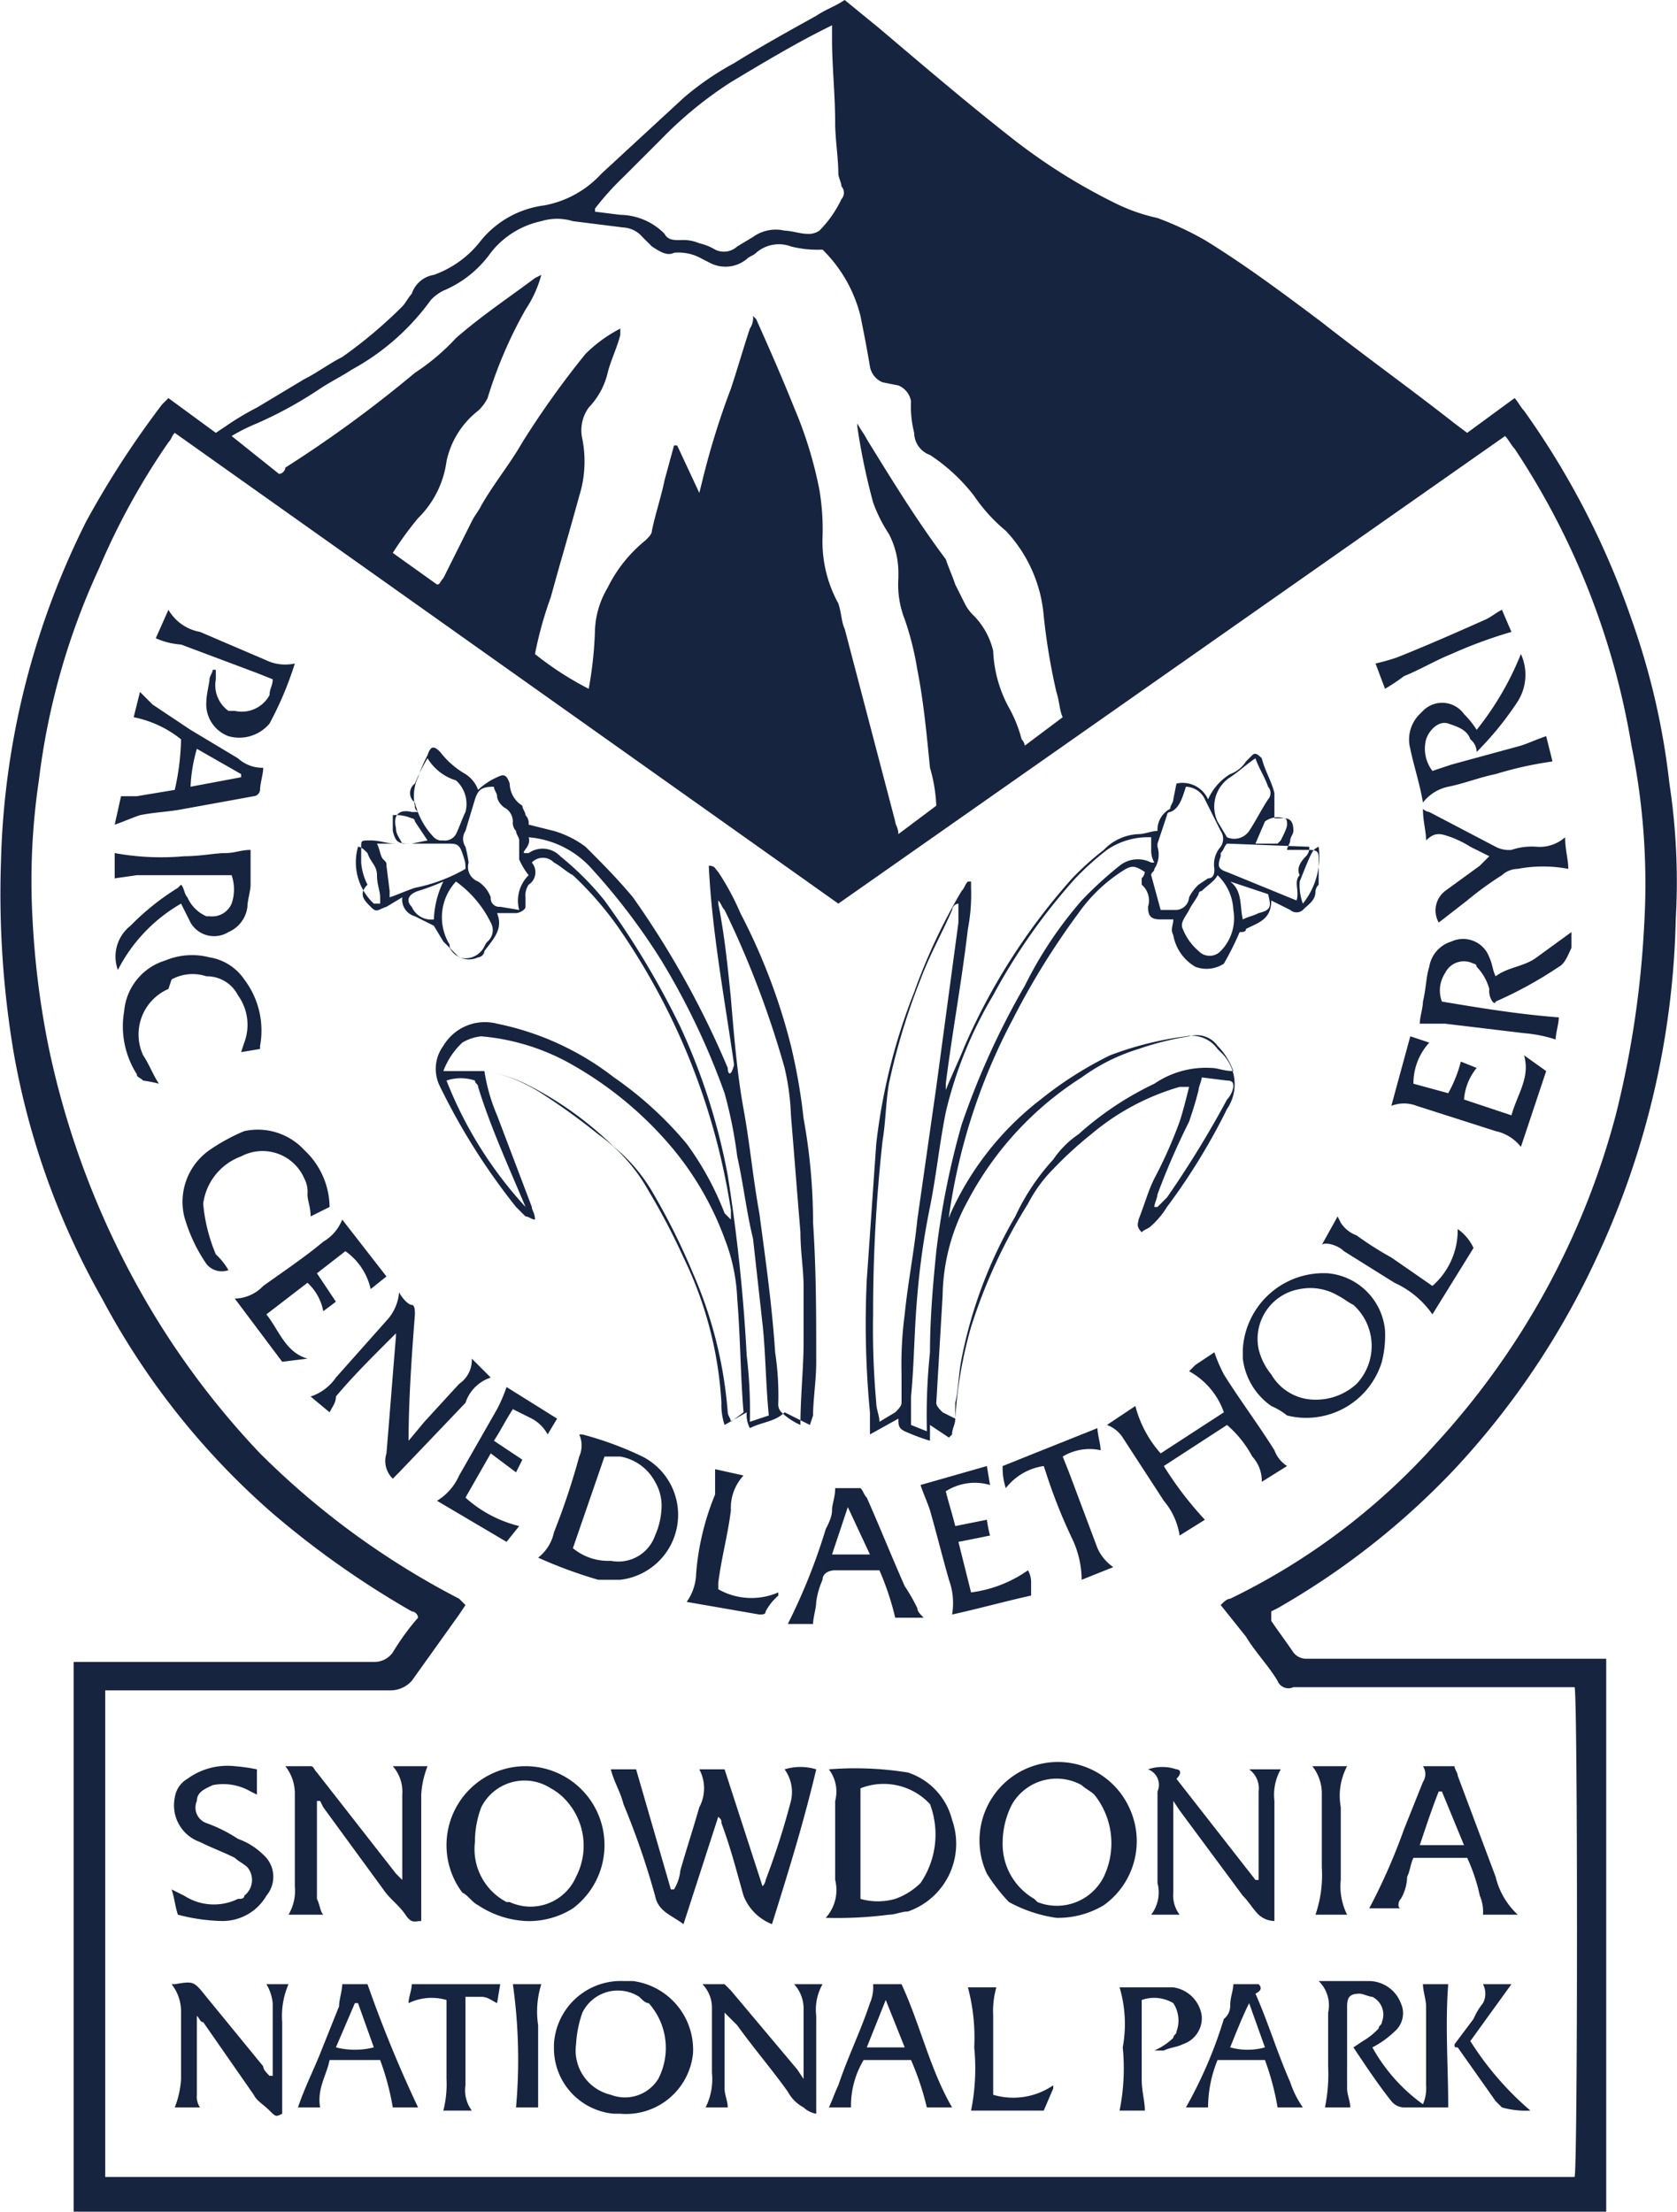 <svg id="Layer_1" data-name="Layer 1" xmlns="http://www.w3.org/2000/svg" viewBox="0 0 53.07 70"><defs><style>.cls-1{fill:#16243f;}</style></defs><path id="Path_142" data-name="Path 142" class="cls-1" d="M40.2,51l.2-.1A24.21,24.21,0,0,0,46,46.5a25.41,25.41,0,0,0,4.5-6.7A26.61,26.61,0,0,0,53,29.1a20.67,20.67,0,0,0-.2-4.3,23.11,23.11,0,0,0-1.2-5.2A25.77,25.77,0,0,0,48.2,13c-.1-.1-.2-.3-.3-.4l-1.5,1.1-.4-.3c-1.4-1.1-2.8-2.1-4.2-3.2-1.2-.9-2.4-1.8-3.7-2.6a10.09,10.09,0,0,0-1.5-.7,5.78,5.78,0,0,1-1.4-.5,18.52,18.52,0,0,1-3.3-2.1C30.5,3.2,29.1,2,27.8.9L26.7,0c-.3.2-.6.3-.9.5-.9.5-1.8,1-2.6,1.5a9.06,9.06,0,0,0-1.6,1.1L19,5.5a3.25,3.25,0,0,1-1.8,1,3.09,3.09,0,0,0-2,1.1,3.27,3.27,0,0,1-1.5,1.1.88.88,0,0,0-.7.6c-.1.1-.2.3-.3.4a14.62,14.62,0,0,1-1.9,1.6c-.4.2-.8.5-1.2.7l-1.5.9a8.79,8.79,0,0,0-1,.6l-.3.2L5.3,12.6l-.2.2a29.22,29.22,0,0,0-2.4,3.7A25.36,25.36,0,0,0,0,27.3a30.27,30.27,0,0,0,.4,6,24.32,24.32,0,0,0,2.8,7.8,23.87,23.87,0,0,0,5.4,6.8A28.77,28.77,0,0,0,13,51a.22.22,0,0,1,.2.2,7.63,7.63,0,0,0-.8,1.1.71.71,0,0,1-.6.3H2.3V70H50.8V52.5H41.3a.52.52,0,0,1-.4-.2c-.2-.3-.5-.7-.7-1V51ZM19.7,5.6l1.2-1.2a12.39,12.39,0,0,1,2.2-1.8c1-.6,2-1.2,3-1.7l.2-.1v.4c0,.9.1,1.8.1,2.7,0,.5.1,1.1.1,1.6,0,.1.1.3.1.4a.3.3,0,0,1,0,.4,3.59,3.59,0,0,1-.7,1,.6.6,0,0,1-.4.1c-.2,0-.5-.1-.7-.1a1.23,1.23,0,0,0-1,.2l-.5.3a.62.62,0,0,1-.7.1,1.69,1.69,0,0,0-.5-.2,1.27,1.27,0,0,0-.6-.1c-.2,0-.4,0-.5-.2h0a2,2,0,0,0-1.4-.6l-.8-.1V6.6A9,9,0,0,1,19.7,5.6ZM8.1,13.4a12.81,12.81,0,0,0,2-1.1c.3-.2.7-.4,1-.6a7.51,7.51,0,0,0,2.5-2.2,1.38,1.38,0,0,1,.4-.3A3.49,3.49,0,0,0,15.5,8a2.75,2.75,0,0,1,1.6-1,1.7,1.7,0,0,1,1,0l1.6.2a.86.86,0,0,1,.6.3l.3.3c.3.2.5.3.7.2a1.49,1.49,0,0,1,.9.2l.2.1a1.06,1.06,0,0,0,1.2-.1c.1-.1.2-.1.3-.2A1.09,1.09,0,0,1,25,7.8a3.4,3.4,0,0,0,1,.1A4.45,4.45,0,0,1,27.2,10c.1.5.2,1,.3,1.6a.66.66,0,0,0,.4.5l.5.1a.66.66,0,0,1,.4.5,3.4,3.4,0,0,0,.1,1,.75.75,0,0,0,.5.7,5.71,5.71,0,0,1,1.4,1.3,5.24,5.24,0,0,0,1,1.1A4.47,4.47,0,0,1,33,19.5a20,20,0,0,0,.4,2.4c.1.3.1.6.2.8l-1.2.9a.35.35,0,0,0-.1-.2,4.18,4.18,0,0,0-.4-1,4.07,4.07,0,0,1-.5-1.8,2.38,2.38,0,0,0-.6-1.1,1.38,1.38,0,0,1-.3-.4l-.3-.6c-.1-.3-.2-.5-.3-.8-.9-1.2-1.7-2.5-2.5-3.8-.1-.2-.2-.3-.3-.5v.1a20.48,20.48,0,0,0,.5,2.4,4.67,4.67,0,0,0,.5,1,2.66,2.66,0,0,1,.3,1.2v.2a3,3,0,0,0,.2,1.3,9.36,9.36,0,0,1,.4,1.6c.2,1,.3,2.1.4,3.1a5,5,0,0,1,.2,1.2l-1.2.9c0-.2-.1-.3-.1-.4l-1.6-6.1c-.1-.2-.1-.5-.2-.8A4.06,4.06,0,0,1,26,17a7.57,7.57,0,0,0-.1-1.5,12.94,12.94,0,0,0-.8-2.6c-.4-1-.8-1.9-1.2-2.8l-.1-.1a.6.6,0,0,1-.1.4c-.2.6-.4,1.3-.6,1.9a24.57,24.57,0,0,0-.9,2.9l-.1.4-.7-1.5h-.1L21,15.2c-.1.5-.3,1.1-.4,1.6,0,.1-.1.2-.2.3a4.43,4.43,0,0,0-1.2,1.5,2.84,2.84,0,0,0-.4,1.3,12.25,12.25,0,0,1-.2,1.9,9.91,9.91,0,0,1-1.7-1.1,12.09,12.09,0,0,1,.5-1.8c.3-1.1.6-2.1.9-3.2a3.67,3.67,0,0,0,.1-1.8,1.23,1.23,0,0,1,.2-1,2.38,2.38,0,0,0,.6-1.1c.1-.4.3-.8.4-1.2v-.2a4.44,4.44,0,0,0-1.1.8,28.32,28.32,0,0,0-2,2.8c-.4.7-.9,1.3-1.3,2-.1.2-.2.3-.3.5L14,18.3c-.1.1-.1.2-.2.2l-1.4-1a10.47,10.47,0,0,1,.8-1.1,3.1,3.1,0,0,0,.9-1.8,2.75,2.75,0,0,1,1-1.6,1.38,1.38,0,0,0,.3-.4,13.9,13.9,0,0,1,1.2-2.8,3.7,3.7,0,0,0,.5-1.1l-.2.1c-.8.6-1.7,1.2-2.5,1.9a6.89,6.89,0,0,1-1.3,1.1,39.07,39.07,0,0,1-4.1,3,.22.22,0,0,1-.2.2L7.3,13.8A5.94,5.94,0,0,1,8.1,13.4ZM39.4,51.8c.3.5.7.9,1,1.4a.37.37,0,0,0,.5.2h8.9c.1.3.1,15.2,0,15.5H3.3V53.5h9a.91.91,0,0,0,.7-.3l1.5-2.1.2-.3-.2-.2A25.46,25.46,0,0,1,8.2,46a25.82,25.82,0,0,1-4.1-5.7,27,27,0,0,1-2.6-7.2,27.33,27.33,0,0,1-.5-4,21.63,21.63,0,0,1,.2-4.4A22.34,22.34,0,0,1,3.1,18a22.39,22.39,0,0,1,2.2-4c.1-.1.1-.2.2-.3l21,14.9L47.6,13.8c.1.1.2.3.3.4a24.06,24.06,0,0,1,3.7,9.4,21.91,21.91,0,0,1,.4,5.7,31.09,31.09,0,0,1-.9,6,24.74,24.74,0,0,1-5.7,10.4,21,21,0,0,1-6.5,4.9c-.1,0-.2.1-.3.2l.8,1Z" transform="translate(0.03)"/><path id="Path_143" data-name="Path 143" class="cls-1" d="M11.7,28.7c.2.2.2.1.5,0l.5-.3a.55.55,0,0,0,.4.6l.6.3.3.5.2.2a.69.69,0,0,0,.9.3.22.22,0,0,0,.2-.2c.3-.4.6-.7.4-1.2h.6c.1,0,.3-.1.3-.2h0v-.3a.6.6,0,0,1,.1-.4.47.47,0,0,0,.1-.7h0a.48.48,0,0,1,.7,0h0c.2.1.4.3.6.4a10.7,10.7,0,0,1,1.4,1.6,21.36,21.36,0,0,1,3.6,9v.3l-.2-.2a9.41,9.41,0,0,0-1.2-2.2,11.5,11.5,0,0,0-2.3-2.1,8.91,8.91,0,0,0-3.7-1.7,1.53,1.53,0,0,0-1.7.7,1.23,1.23,0,0,0-.1,1.3,20.5,20.5,0,0,0,2.4,3.8l.3.3c.1,0,.2.1.3.1,0-.2-.1-.3-.1-.4l-1.1-2.9a5.73,5.73,0,0,1-.4-1.4h.1a5.09,5.09,0,0,1,1.7.7,20.28,20.28,0,0,1,1.8,1.3,5.48,5.48,0,0,1,1.6,1.8,21.16,21.16,0,0,1,1.1,2.1,12.06,12.06,0,0,1,1.2,4.6,2,2,0,0,0,.1.7l.7-.4a.9.9,0,0,0,.1.5c.4-.2.8-.2,1.1-.5l.8.4.1-.3c0-.5.1-1.1.1-1.7,0-1.5,0-2.9-.1-4.4a18.41,18.41,0,0,0-.3-3.3,18.46,18.46,0,0,0-.4-2.3,19.22,19.22,0,0,0-1.6-4.2,8.26,8.26,0,0,0-.7-1.3c-.1-.1-.1-.2-.3-.2.1,2.1.5,4.2.8,6.3-.1.4-.2.3-.2.1a28.55,28.55,0,0,0-3-5.4c-.5-.6-1-1.1-1.5-1.6a3.13,3.13,0,0,0-1-.5l-.8-.2a.37.37,0,0,0-.1-.3c0-.1-.1-.2-.1-.3a.84.84,0,0,1-.4-.7c-.1-.3-.2-.3-.4-.2a2.09,2.09,0,0,0-.6.4,1,1,0,0,0-.4-.5,2.7,2.7,0,0,1-.8-.7c-.2-.2-.3-.2-.4.1a4.88,4.88,0,0,0-.3.7,1.41,1.41,0,0,0-.1.9c0,.1,0,.1.1.2H13c-.4-.1-.6.1-.5.5,0,.2.1.3.2.5h-.2c-.3,0-.5-.1-.8-.1s-.3,0-.3.2v.5a1.85,1.85,0,0,0,.2.7C11.3,28.3,11.5,28.5,11.7,28.7Zm2,.4a.67.67,0,0,1-.7-.4c-.2-.2-.1-.4.2-.5a6.89,6.89,0,0,0,.8-.3,3,3,0,0,0-.3,1.2Zm1.7.7c-.1.1-.1.2-.2.3a.66.66,0,0,1-.7.2h0l-.2-.2c-.1-.1-.1-.1-.1-.2a1.66,1.66,0,0,1,.2-2,3.48,3.48,0,0,1,1.1,1.3.48.48,0,0,1-.1.6Zm1.2,8.4a12.83,12.83,0,0,1-2.5-4,1.39,1.39,0,0,1,.9,0c0,.1.1.1.1.2.4,1.3,1,2.6,1.5,3.8ZM23.1,45c0-.1-.1-.2-.1-.3a13.56,13.56,0,0,0-1.1-4.4,21,21,0,0,0-1.3-2.6,5.26,5.26,0,0,0-1.2-1.4,11,11,0,0,0-2.8-2,5.64,5.64,0,0,0-1.2-.4H14a2.36,2.36,0,0,1,.6-.9,1.42,1.42,0,0,1,.6-.2,7,7,0,0,1,2.7.8,11.59,11.59,0,0,1,3.4,2.8,9.7,9.7,0,0,1,1.6,2.8,5.85,5.85,0,0,1,.4,1.9c.1,1.2.1,2.4.2,3.6Zm0-13.4c-.1-1-.2-2-.4-3v-.1c.1.1.1.2.2.3a30.24,30.24,0,0,1,1.9,5,7.72,7.72,0,0,1,.2,1.5c.1,1.2.2,2.5.3,3.7,0,.6.1,1.2.1,1.7v1.8c0,.8-.1,1.7-.1,2.6a2.09,2.09,0,0,1-.6-.4.37.37,0,0,1-.1-.3,9.15,9.15,0,0,0-.1-1.6c-.1-1.5-.3-2.9-.5-4.4-.2-1.1-.3-2.2-.5-3.3s-.3-2.3-.4-3.5Zm-6.4-5.1a3,3,0,0,1,2,1,20.14,20.14,0,0,1,2.2,2.9,23,23,0,0,1,2,4.2,14.16,14.16,0,0,1,.4,2c.2.9.3,1.8.5,2.6l.3,2.7c.1.9.1,1.9.2,2.9l-.6.2a14.77,14.77,0,0,0-.1-2.1,55.09,55.09,0,0,0-.6-5.7,19.79,19.79,0,0,0-1.5-4.7,26.48,26.48,0,0,0-2.4-4,9.27,9.27,0,0,0-1.4-1.4.77.77,0,0,0-1-.1h-.1c-.2,0,.2-.2.1-.5ZM15,25.3c.1-.3.2-.4.6-.4,0,.1.1.2.1.3s.1.3.3.4a.52.52,0,0,1,.2.4.37.37,0,0,0,.1.3c0,.1.1.2.1.3v.6a2.19,2.19,0,0,0,.3.5,1.13,1.13,0,0,0-.3,1.1l-.6-.1a.27.27,0,0,1-.3-.3,1,1,0,0,0-.4-.5.49.49,0,0,1-.3-.6,4.33,4.33,0,0,0-.1-.5.45.45,0,0,1,0-.5l.3-1Zm-1.9-.5a5.9,5.9,0,0,1,.4-.8,1.6,1.6,0,0,0,.9.7,1,1,0,0,1,.3,1c-.1.2-.2.5-.3.7a.4.4,0,0,1-.4.2h-.1a.35.35,0,0,1-.2-.1,2.38,2.38,0,0,1-.6-1.1.37.37,0,0,1,0-.6Zm-.7,1a1.27,1.27,0,0,1,.6.1.1.1,0,0,1,.1.1l.4.6-.5.1c-.4,0-.5,0-.6-.4v-.5Zm1.7.9c.3,0,.4,0,.5.3s.1.3.1.5a5.23,5.23,0,0,1-1.6.6c-.3.1-.5.2-.8.3v-.2l-.1-.8c0-.1,0-.1-.1-.2s-.1-.3-.2-.5Zm-2.8.1c.1,0,.2.1.3.2.1.3.3.4.3.7s.1.5.1.7v.2h-.2a1.79,1.79,0,0,1-.5-1.8Z" transform="translate(0.03)"/><path id="Path_144" data-name="Path 144" class="cls-1" d="M27.5,45.4l.9-.5c0,.2,0,.3.2.4a6.89,6.89,0,0,0,.8.3v-.5l.6.4.1-.1c0-.2.1-.3.1-.5a13.52,13.52,0,0,1,.5-2.9,17,17,0,0,1,1.8-3.9,4.44,4.44,0,0,1,.8-1.1,12,12,0,0,1,1.2-1.1,7.61,7.61,0,0,1,2.8-1.5h.3c-.1.4-.2.8-.3,1.1a14.17,14.17,0,0,1-.8,1.8c-.2.4-.3.8-.5,1.3,0,.1-.1.2.1.4.1-.1.2-.1.3-.2a2.65,2.65,0,0,0,.5-.6,19.82,19.82,0,0,0,1.9-3.1,1.39,1.39,0,0,0-.2-1.8h0l-.1-.1a1,1,0,0,0-1-.4,10.55,10.55,0,0,0-2.4.6,11.84,11.84,0,0,0-2.2,1.4,9.46,9.46,0,0,0-2.8,3.5c-.1.2-.1.3-.2.5H30v-.3a18.8,18.8,0,0,1,2-6.2,23.94,23.94,0,0,1,2.1-3.4,5,5,0,0,1,1.5-1.4c.2-.1.3-.1.6.1a.35.35,0,0,1-.1.2V28a.66.66,0,0,1,.2.7c0,.3.1.4.4.4h.4c0,.2-.1.3,0,.5a1.45,1.45,0,0,0,.7,1,1,1,0,0,0,.9-.1,9.29,9.29,0,0,0,.5-1c.1,0,.2,0,.2-.1.4-.2.8-.3.8-.9l.6.3a.3.3,0,0,0,.4,0h0c.2-.2.4-.3.4-.6a.35.35,0,0,1,.1-.2v-.8c0-.2,0-.3-.3-.3h-.7c0-.1.1-.2.1-.3s.1-.2.1-.3c0-.3-.1-.4-.3-.4h-.3v-.8c-.1-.4-.3-.7-.4-1.1-.1-.1-.2-.2-.3-.1l-.2.2a1,1,0,0,1-.5.4,1.78,1.78,0,0,0-.7.8.88.88,0,0,0-1-.5l-.1.5c0,.1-.1.2-.1.3a.75.75,0,0,0-.4.7c-.2,0-.4.1-.6.1a1.61,1.61,0,0,0-1.1.5,9,9,0,0,0-1,.9,19.94,19.94,0,0,0-3.4,5.3c-.2.5-.4.9-.6,1.4v-.2c.2-1.6.5-3.2.7-4.9a5.7,5.7,0,0,0,.1-1.3v-.2h-.1c-.1.1-.1.2-.2.3a18.67,18.67,0,0,0-1.5,3.2,18.77,18.77,0,0,0-1.2,4.8c-.1,1.4-.2,2.9-.3,4.3a29.46,29.46,0,0,0,.1,4.2ZM39,34.4a.76.76,0,0,1-.2.4,32.07,32.07,0,0,1-1.9,3.1l-.3.3h-.1c0-.1.1-.3.1-.4a22.88,22.88,0,0,1,1-2.3c.1-.3.2-.6.3-1,0-.1.1-.3.1-.4l.8.1c.2,0,.2.1.2.2ZM30.6,38a10.36,10.36,0,0,1,3.6-3.9,6.08,6.08,0,0,1,1.8-.9,9.36,9.36,0,0,1,1.6-.4.81.81,0,0,1,.9.3,2.18,2.18,0,0,1,.5.8c-.3,0-.5-.1-.7-.1a2.9,2.9,0,0,0-1.8.5,10,10,0,0,0-2.4,1.6,3,3,0,0,0-.8.8,7.07,7.07,0,0,0-1.2,1.8A14.43,14.43,0,0,0,30.4,43c-.1.5-.1,1-.2,1.4v.5l-.4-.2c-.1-.1-.2-.2-.2-.3l.2-3.4h0A6.41,6.41,0,0,1,30.6,38Zm8-7.9a.48.48,0,0,1-.7,0,1.79,1.79,0,0,1-.5-.7c-.1-.2.1-.4.2-.6s.2-.3.3-.5a.1.1,0,0,1,.1-.1c.2-.2.4-.3.5-.5a1.61,1.61,0,0,1,.5,1.1A1.48,1.48,0,0,1,38.6,30.1Zm1.2-1.2c-.2.1-.3.1-.5.2-.1-.4,0-.9-.4-1.2l1.2.4C40.2,28.7,40.2,28.8,39.8,28.9Zm1.9-2.1a2.38,2.38,0,0,1-.5,1.8,1.7,1.7,0,0,1-.1-.7c.4-1,.4-1,.6-1.1Zm-.3,0a.37.37,0,0,1-.1.3c-.2.2-.3.4-.2.6-.2.2,0,.5-.1.8h0l-2.2-.9c-.3-.1-.3-.2-.2-.5V27c.1-.1.1-.2.2-.3Zm-.8-.9c.1,0,.1.1.1.2s-.1.3-.2.5l-.1.1h-.7L40,26a.66.66,0,0,1,.6-.1Zm-1.7-1.3c.3-.2.5-.4.8-.6.1.3.3.6.4.9a.3.3,0,0,1,0,.4c-.2.3-.4.7-.6,1a.57.57,0,0,1-.7.2l-.3-.5a1.11,1.11,0,0,1,.4-1.4Zm-2.3,2.2v-.1l.3-.9a.1.1,0,0,1,.1-.1c.3-.1.4-.5.5-.8a.68.68,0,0,1,.6.4l.5,1a.45.45,0,0,1,0,.5.84.84,0,0,0-.2.7c0,.1,0,.3-.2.3l-.3.2a1.38,1.38,0,0,0-.3.4.43.43,0,0,1-.4.4h-.5l-.3-1.1c0-.1.1-.1.1-.2A.82.82,0,0,0,36.6,26.8Zm-6.7,8.4a13.09,13.09,0,0,1,1.5-3.7A19,19,0,0,1,34,27.8a9,9,0,0,1,1-.9,2.3,2.3,0,0,1,1.4-.4v.4a.76.76,0,0,0,.1.4h-.1a.92.92,0,0,0-1,.1,12,12,0,0,0-1.2,1.1,12.71,12.71,0,0,0-1.8,2.7,24.82,24.82,0,0,0-2,4.4,25.75,25.75,0,0,0-.8,4c-.1,1-.2,2.1-.2,3.2a19.27,19.27,0,0,0-.1,2.4v.1l-.5-.2v-.9c.1-1,.1-2.1.2-3.2a23.58,23.58,0,0,1,.4-2.8c.2-1,.3-2,.5-3Zm-2,.9c.1-.6.1-1.2.2-1.8a20.74,20.74,0,0,1,1-3.3c.3-.8.7-1.5,1-2.2a.22.22,0,0,1,.2-.2v.6l-.7,5.2L29,38.6c-.1,1-.3,2-.4,3a12.1,12.1,0,0,0-.1,1.9v.9c0,.1-.1.2-.2.3l-.5.3c0-.2-.1-.4-.1-.6a26.2,26.2,0,0,1-.1-2.8A49.33,49.33,0,0,1,27.9,36.1Z" transform="translate(0.03)"/><path id="Path_145" data-name="Path 145" class="cls-1" d="M20.7,60c.1.5.5.6.9.9l1.1-3.4c.1.1.1.1.1.2.3.8.5,1.6.7,2.3a1.59,1.59,0,0,0,.9.9c.5-1.6,1-3.2,1.4-4.9a1.7,1.7,0,0,0-1,0,1.23,1.23,0,0,1,.2,1,24.13,24.13,0,0,1-.8,2.5.35.35,0,0,1-.1.2L22.9,56h-.8a1.27,1.27,0,0,1,0,1.2c-.2.7-.4,1.3-.6,2a1.42,1.42,0,0,1-.2.6h-.1L20.1,56h-.8c.1.4.3.7.4,1.1A24.69,24.69,0,0,1,20.7,60Z" transform="translate(0.03)"/><path id="Path_146" data-name="Path 146" class="cls-1" d="M15.1,60.3a3,3,0,0,0,1.5.5,2.6,2.6,0,0,0,1.5-.4,2.5,2.5,0,1,0-3.5-.5h0C14.8,60,14.9,60.2,15.1,60.3Zm.1-3.1a1.53,1.53,0,0,1,2.2-.6,1.76,1.76,0,0,1,.5.4,2.13,2.13,0,0,1,.3,2.4,1.57,1.57,0,0,1-2.1.8H16a1.89,1.89,0,0,1-1-1.9,3.09,3.09,0,0,1,.2-1.1Z" transform="translate(0.03)"/><path id="Path_147" data-name="Path 147" class="cls-1" d="M35.7,57.2a2.48,2.48,0,0,0-4.5,2.1,5.5,5.5,0,0,0,.7.9,4.42,4.42,0,0,0,1.5.5,2.82,2.82,0,0,0,1.5-.4A2.49,2.49,0,0,0,35.7,57.2Zm-.8,2.2a1.66,1.66,0,0,1-2.1.8h0l-.1-.1a2,2,0,0,1-1-1.8,2.66,2.66,0,0,1,.3-1.2,1.63,1.63,0,0,1,2.2-.6h0c.1.1.3.2.4.3a2.46,2.46,0,0,1,.3,2.6Z" transform="translate(0.03)"/><path id="Path_148" data-name="Path 148" class="cls-1" d="M10.2,60.6c-.1-.1-.1-.3-.2-.5V57h.1l.1.2,1.9,2.6c.2.3.5.5.7.8s.3.2.5.2v-4a2.92,2.92,0,0,1,.2-.9H12.4a1.22,1.22,0,0,1,.3.9v2.7l-.2-.2L10,56.1c-.1-.1-.1-.2-.2-.2H9a1.4,1.4,0,0,1,.3.9v2.9a1.49,1.49,0,0,1-.2.9Z" transform="translate(0.03)"/><path id="Path_149" data-name="Path 149" class="cls-1" d="M37.2,56a1.39,1.39,0,0,0-.9,0,.52.52,0,0,1,.3.7v2.9a1.16,1.16,0,0,1-.2,1h.9a1,1,0,0,1-.2-.7V57l.2.3,2,2.7c.2.2.3.4.5.6a.76.76,0,0,0,.5.2V57a1.64,1.64,0,0,1,.2-1h-1a.74.74,0,0,1,.3.7v2.8h-.1l-2.5-3.2C37.4,56.1,37.3,56,37.2,56Z" transform="translate(0.03)"/><path id="Path_150" data-name="Path 150" class="cls-1" d="M42,63.7v1.7a5.28,5.28,0,0,1-.1,1.3h.8c0-.2-.1-.4-.1-.6V63.5c0-.3.1-.4.4-.4.1,0,.3.1.4.1a.63.63,0,0,1,.3.8h0c0,.1-.1.1-.1.2a2.18,2.18,0,0,1-.5.4l-.3.2c.4.6.8,1.2,1.2,1.7a.52.52,0,0,0,.4.2h1.4c0-1.3-.1-2.6,0-3.9H45c0,.2.1.5.1.7V66a1.27,1.27,0,0,1-.1.6,5.48,5.48,0,0,1-1.6-1.8,3,3,0,0,0,.7-.5.76.76,0,0,0,.2-.9,1.09,1.09,0,0,0-1-.7H41.7A1.07,1.07,0,0,1,42,63.7Z" transform="translate(0.03)"/><path id="Path_151" data-name="Path 151" class="cls-1" d="M28.7,56.1a10.48,10.48,0,0,0-2.5-.1,1.16,1.16,0,0,1,.2,1v2.5a1.31,1.31,0,0,1-.3,1.2,12.75,12.75,0,0,0,2-.1c.2,0,.4-.1.6-.1a2.27,2.27,0,0,0,1.4-2.9,2.12,2.12,0,0,0-1.4-1.5Zm.4,3.5a2.18,2.18,0,0,1-.8.5,2,2,0,0,1-1.1,0V56.6a2,2,0,0,1,2.1.4l.1.1A2.73,2.73,0,0,1,29.1,59.6Z" transform="translate(0.03)"/><path id="Path_152" data-name="Path 152" class="cls-1" d="M42,40.3a2.56,2.56,0,0,0-2.7,2.4V43a2.14,2.14,0,0,0,.9,1.5,2.19,2.19,0,0,1,.5.3,2.5,2.5,0,0,0,3-1.7,3.4,3.4,0,0,0,.1-1A2,2,0,0,0,42,40.3Zm.9,3.5a1.9,1.9,0,0,1-1.3.5,1.6,1.6,0,0,1-1.4-.8,2,2,0,0,1-.4-.8,1.6,1.6,0,0,1,1.3-1.9,1.72,1.72,0,0,1,1.2.2c.2.1.3.2.5.3a1.75,1.75,0,0,1,.1,2.5Z" transform="translate(0.03)"/><path id="Path_153" data-name="Path 153" class="cls-1" d="M17.5,48.5a1.37,1.37,0,0,1-.5.8,14.58,14.58,0,0,0,1.9.7h.7a2.07,2.07,0,0,0,.7-3.9,10.66,10.66,0,0,0-1.9-.7h-.1a.85.85,0,0,1,0,.7A22.5,22.5,0,0,1,17.5,48.5Zm1.6-2.4h.5a1.55,1.55,0,0,1,1.1.8,1.49,1.49,0,0,1,.2.9,2.35,2.35,0,0,1-.2.8,1.23,1.23,0,0,1-1.4.8,1.75,1.75,0,0,1-1.2-.4Z" transform="translate(0.03)"/><path id="Path_154" data-name="Path 154" class="cls-1" d="M39.6,46.1a1.14,1.14,0,0,1,.3.8l.8-.5a1,1,0,0,1-.4-.5c-.5-.8-1.1-1.6-1.6-2.4a4.88,4.88,0,0,1-.3-.7l-.6.4-.2.2a2.37,2.37,0,0,1,1.1,1.3l-2,1.3a3.61,3.61,0,0,1-.8-1.5l-.9.6a1,1,0,0,1,.5.4l1.3,2a2.22,2.22,0,0,1,.5,1.1l.8-.5a10.92,10.92,0,0,1-1.3-1.7l2-1.3A3.51,3.51,0,0,1,39.6,46.1Z" transform="translate(0.03)"/><path id="Path_155" data-name="Path 155" class="cls-1" d="M19.7,62.7a2.12,2.12,0,0,0-2.2,2v.1a2.08,2.08,0,0,0,1.9,2.1h.2A2.13,2.13,0,0,0,21.9,65,2.19,2.19,0,0,0,20,62.7Zm1.1,3.1a1.24,1.24,0,0,1-1.5.5,1.44,1.44,0,0,1-1.1-1.6,3.55,3.55,0,0,1,.2-1,1.25,1.25,0,0,1,1.8-.5c.1.1.2.2.3.2a2.13,2.13,0,0,1,.3,2.4Z" transform="translate(0.03)"/><path id="Path_156" data-name="Path 156" class="cls-1" d="M15.5,43.6l-.6-.6a.91.91,0,0,1-.4.8L13.4,45l-.5.6c0-1.3.1-2.7.2-4,0-.1,0-.3-.1-.3s-.3-.2-.4-.4a1.49,1.49,0,0,1-.4.9l-1.6,1.8a1.56,1.56,0,0,1-.8.6l.6.5c.1-.2.2-.3.2-.5.5-.6,1.1-1.2,1.6-1.7l.3-.3v.1c-.1,1.2-.2,2.5-.3,3.7a.78.78,0,0,0,.2.8l.2-.2,2.1-2.2A1.25,1.25,0,0,1,15.5,43.6Z" transform="translate(0.03)"/><path id="Path_157" data-name="Path 157" class="cls-1" d="M44.3,60.1a1.45,1.45,0,0,0,.2-.7c.1-.2.1-.4.2-.6h1.7a5.64,5.64,0,0,1,.4,1.2,1.27,1.27,0,0,1,.1.6H48a2.4,2.4,0,0,1-.7-1.2l-1.2-3.2c0-.1-.1-.2-.1-.3H45a.45.45,0,0,1,0,.5l-.6,1.5a18.89,18.89,0,0,1-1.1,2.5h1C44.2,60.4,44.2,60.2,44.3,60.1Zm1.2-3.4h.1l.7,1.7H44.9C45.1,57.8,45.3,57.2,45.5,56.7Z" transform="translate(0.03)"/><path id="Path_158" data-name="Path 158" class="cls-1" d="M7.5,60.1A1.73,1.73,0,0,1,5.8,60l-.4-.2c.1.3.1.5.2.8a5.9,5.9,0,0,0,1.4.2A1.6,1.6,0,0,0,8.4,60a.93.93,0,0,0-.1-1.3h0a2.18,2.18,0,0,0-.8-.5,4.67,4.67,0,0,0-1-.5.52.52,0,0,1-.3-.7c0-.3.3-.4.5-.5a1.72,1.72,0,0,1,1.2.2l.2.1V56a5.64,5.64,0,0,0-.7-.1,2.15,2.15,0,0,0-1.5.4.82.82,0,0,0-.4.6,1.23,1.23,0,0,0,.8,1.4c.4.2.7.3,1.1.5.1.1.3.2.4.3a.63.63,0,0,1-.1.9C7.7,60.1,7.6,60.1,7.5,60.1Z" transform="translate(0.03)"/><path id="Path_159" data-name="Path 159" class="cls-1" d="M47.3,30.9c-.1-.2-.1-.4-.2-.6a.88.88,0,0,0-1.2-.5h0a1,1,0,0,0-.7.8c-.1.3-.1.7-.2,1.1,0,.2-.1.5-.1.7h.8l2.5.3a4.4,4.4,0,0,1,1,.2c0-.2.1-.5.1-.7-1.3-.1-2.5-.3-3.7-.5a1,1,0,0,1,.1-.9.66.66,0,0,1,.9-.3.1.1,0,0,1,.1.1,1.61,1.61,0,0,1,.4.7.6.6,0,0,0,.1.4c.1.1.1,0,.1,0a12.81,12.81,0,0,0,2-1.1c.2-.1.3-.4.4-.6v-.5l-1.1.8C48.2,30.6,47.7,30.6,47.3,30.9Z" transform="translate(0.03)"/><path id="Path_160" data-name="Path 160" class="cls-1" d="M5.7,28.6l.3.6a.86.86,0,0,0,1.2.3h0a1,1,0,0,0,.6-.8c0-.2.1-.5.1-.7V26.9c-.3,0-.5.1-.8.1s-.8.1-1.3.1A8.13,8.13,0,0,1,3.6,27v.8l.7-.1h3a1.39,1.39,0,0,1,0,.9.67.67,0,0,1-.7.4H6.5a1.17,1.17,0,0,1-.6-.6c-.1-.1-.1-.3-.2-.4l-.1.1a7.89,7.89,0,0,0-1.5,1.2,1.24,1.24,0,0,0-.4,1.4A5.09,5.09,0,0,1,5.7,28.6Z" transform="translate(0.03)"/><path id="Path_161" data-name="Path 161" class="cls-1" d="M46.3,22.6a.85.85,0,0,0-1.3-.1h0l-.1.1a1.13,1.13,0,0,0-.3,1.1c.1.5.3,1.1.4,1.7a1.37,1.37,0,0,1,.8-.5c.5-.1,1-.3,1.5-.4a11.63,11.63,0,0,1,1.8-.4l-.2-.8c-.3.1-.5.2-.8.3l-2.2.6-.6.2a1.16,1.16,0,0,1-.2-1c.1-.3.4-.6.7-.5h0c.3.1.6.2.7.5a.52.52,0,0,1,.2.4A10.1,10.1,0,0,0,48,22.2a1.58,1.58,0,0,0,.1-1.5,9.46,9.46,0,0,1-1.4,2.4A2.74,2.74,0,0,0,46.3,22.6Z" transform="translate(0.03)"/><path id="Path_162" data-name="Path 162" class="cls-1" d="M25.1,62.8a1.14,1.14,0,0,1,.3.8v2.2l-.2-.3L23.1,63l-.2-.2h-.7a1.08,1.08,0,0,1,.3.7v2.1a2,2,0,0,1-.2,1.1H23c0-.2-.1-.4-.1-.6V63.7l.4.4c.5.7,1.1,1.4,1.6,2.1a1.21,1.21,0,0,0,.5.5.76.76,0,0,0,.4.2V63.8a1.64,1.64,0,0,1,.2-1Z" transform="translate(0.03)"/><path id="Path_163" data-name="Path 163" class="cls-1" d="M8.4,62.8a1.42,1.42,0,0,1,.2.6v2.3H8.5c-.1-.1-.2-.2-.2-.3L6.5,63.2c-.4-.5-.4-.5-1-.4H5.4a1.4,1.4,0,0,1,.3.9v2.1a2.92,2.92,0,0,1-.2.9h.8a.6.6,0,0,1-.1-.4V63.8c.1.1.1.2.2.2L8,66.3c.1.2.3.3.5.5s.2.2.4.1V64a2.54,2.54,0,0,1,.2-1.2Z" transform="translate(0.03)"/><path id="Path_164" data-name="Path 164" class="cls-1" d="M5.8,25.6,8,25.2a.22.22,0,0,0,.2-.2c0-.2.1-.5.1-.7a1.14,1.14,0,0,1-.8-.3L6,23.1l-1.2-.8-.4-.4-.2.8a3.48,3.48,0,0,1,1.5.7A7.77,7.77,0,0,1,5.5,25l-1.2.2H3.8l-.2.9c.3-.1.5-.2.8-.3C4.9,25.7,5.3,25.7,5.8,25.6Zm.4-1.9,1.4.8v.1L6,24.9a5,5,0,0,1,.2-1.2Z" transform="translate(0.03)"/><path id="Path_165" data-name="Path 165" class="cls-1" d="M27.8,49.7a8.8,8.8,0,0,1,.5,1.5h.9c-.1-.1-.2-.2-.2-.3a5.74,5.74,0,0,0-.4-.7c-.4-.9-.8-1.9-1.2-2.8-.1-.1-.1-.2-.2-.3h-.8c0,.3-.1.5-.1.7s-.1.4-.2.6a18.77,18.77,0,0,1-1.2,3h.8c0-.2.1-.5.1-.7A2.54,2.54,0,0,1,26,50c0-.2.2-.3.4-.3Zm-1-2h0l.7,1.5H26.3Z" transform="translate(0.03)"/><path id="Path_166" data-name="Path 166" class="cls-1" d="M5.4,31a1.38,1.38,0,0,1,1.1-.1,1.1,1.1,0,0,1,1,.6A1.6,1.6,0,0,1,7.7,33l-.1.3.6-.1v-.1A2.67,2.67,0,0,0,7.7,31a1.64,1.64,0,0,0-1.1-.7,2.2,2.2,0,0,0-1.4.1A1.84,1.84,0,0,0,3.9,32a2.82,2.82,0,0,0,.4,2c0,.1.1.1.2.2a4.33,4.33,0,0,1,.5.1c-.2-.3-.3-.6-.5-.9a1.57,1.57,0,0,1,.8-2.1Z" transform="translate(0.03)"/><path id="Path_167" data-name="Path 167" class="cls-1" d="M6.4,38.1a1.85,1.85,0,0,1,1.2-1.5,1.44,1.44,0,0,1,2,.7h0a.9.9,0,0,1,.1.5c0,.2.1.4.1.7l.6-.3a2.5,2.5,0,0,0-.8-1.8,2,2,0,0,0-1.9-.6,6,6,0,0,0-1.1.6,2,2,0,0,0-.8,2.1A5.07,5.07,0,0,0,6.5,40a.62.62,0,0,0,.7.2h0a2.18,2.18,0,0,0-.4-.5A5.35,5.35,0,0,1,6.4,38.1Z" transform="translate(0.03)"/><path id="Path_168" data-name="Path 168" class="cls-1" d="M8.1,21.3l.5.2c0,.2-.1.3-.1.5a1,1,0,0,1-1.1.5H7.2a1,1,0,0,1-.4-1v-.3H6.7c0,.1-.1.2-.1.3s-.1.5-.1.7a1.08,1.08,0,0,0,.7,1.1,1.25,1.25,0,0,0,1.3-.4A10.84,10.84,0,0,0,9.3,21a1.41,1.41,0,0,1-.9-.1L6.3,20a1.45,1.45,0,0,1-1-.7l-.4.9a2.35,2.35,0,0,0,.8.2Z" transform="translate(0.03)"/><path id="Path_169" data-name="Path 169" class="cls-1" d="M32.5,49.7a4,4,0,0,1-1.8.7l-.4-1.6,1-.2a4.33,4.33,0,0,1-.1-.5l-1,.2c-.1-.4-.2-.7-.3-1.1a1.7,1.7,0,0,1,1.4-.2l-.1-.6-2.1.6c.1.3.2.5.3.8.2.7.4,1.5.6,2.2a2.16,2.16,0,0,1,.1,1.1c.9-.2,1.6-.4,2.5-.6v-.4A.76.76,0,0,0,32.5,49.7Z" transform="translate(0.03)"/><path id="Path_170" data-name="Path 170" class="cls-1" d="M48.2,33.4c.2.7-.2,1.2-.4,1.9l-1.5-.5a1.78,1.78,0,0,1,.4-1l-.5-.2a4.18,4.18,0,0,1-.4,1l-1.1-.3a1.9,1.9,0,0,1,.5-1.3l-.6-.2L44,35a1.1,1.1,0,0,1,.8,0l2.5.8a1.37,1.37,0,0,1,.8.5l.8-2.4-.7-.5Z" transform="translate(0.03)"/><path id="Path_171" data-name="Path 171" class="cls-1" d="M9.7,43c-.7-.2-.9-.9-1.3-1.4l1.3-1a1.62,1.62,0,0,1,.5.9l.4-.3-.6-.9.9-.7a2,2,0,0,1,.8,1.2l.5-.4-1.4-1.8a1.41,1.41,0,0,1-.6.7c-.6.5-1.2.9-1.9,1.4a1.27,1.27,0,0,1-.9.4l1.5,2,.8-.1Z" transform="translate(0.03)"/><path id="Path_172" data-name="Path 172" class="cls-1" d="M16.4,48.3h0a3.93,3.93,0,0,1-1.7-.9l.8-1.4.8.6.2-.4-.9-.6c.2-.3.4-.7.6-1l.6.3a1.21,1.21,0,0,1,.5.5l.3-.5-1.6-1a4.88,4.88,0,0,1-.3.7l-1.2,2.1a1.78,1.78,0,0,1-.7.8L16,48.8Z" transform="translate(0.03)"/><path id="Path_173" data-name="Path 173" class="cls-1" d="M39.8,62.8H39c0,.2-.1.4-.1.7a.52.52,0,0,1-.2.4,13.9,13.9,0,0,1-1.2,2.8h.7a4,4,0,0,1,.3-1.5H40a8.33,8.33,0,0,1,.4,1.5h.8a3,3,0,0,1-.4-.8c-.4-.9-.7-1.9-1.1-2.8C39.9,63,39.9,62.9,39.8,62.8Zm-.9,2c.2-.5.4-1,.6-1.4l.5,1.4a2.05,2.05,0,0,1-1.1,0Z" transform="translate(0.03)"/><path id="Path_174" data-name="Path 174" class="cls-1" d="M10.8,62.8c0,.2-.1.5-.1.7L10.1,65c-.2.5-.5,1.1-.7,1.7h.7c-.1-.6.2-1,.3-1.5H12a8.33,8.33,0,0,1,.4,1.5h.8a40.26,40.26,0,0,1-1.6-3.9Zm-.2,2,.6-1.4h.1l.5,1.4a2.44,2.44,0,0,1-1.2,0Z" transform="translate(0.03)"/><path id="Path_175" data-name="Path 175" class="cls-1" d="M27.6,62.8a1.27,1.27,0,0,1-.1.6c-.3.9-.7,1.7-1,2.6-.1.2-.2.5-.3.7h.7a2.82,2.82,0,0,1,.4-1.5h1.5a8.8,8.8,0,0,1,.5,1.5h.8c-.7-1.2-1-2.6-1.6-3.9Zm-.2,2,.6-1.5.6,1.5Z" transform="translate(0.03)"/><path id="Path_176" data-name="Path 176" class="cls-1" d="M47.8,26.9a.9.9,0,0,1-.5-.1l-2.1-1.1a.35.35,0,0,1-.2-.1c0,.4.1.7.1,1,.3-.3.5-.2.8-.1a3.33,3.33,0,0,1,.6.3l.6.3-.3.3-1.1.8a.78.78,0,0,0-.2,1l.9-.7a10.47,10.47,0,0,1,1.1-.8.76.76,0,0,1,.5-.2,4.29,4.29,0,0,1,1.6,0c0-.3-.1-.6-.1-1a1.22,1.22,0,0,1-.9.3A2,2,0,0,0,47.8,26.9Z" transform="translate(0.03)"/><path id="Path_177" data-name="Path 177" class="cls-1" d="M38,63.8a1.06,1.06,0,0,0-.9-.9H35.4a4.08,4.08,0,0,1,.1,1.9,6.73,6.73,0,0,1-.1,2h.8c0-.3-.1-.6-.1-1V63.3a1.18,1.18,0,0,1,1,.1,1,1,0,0,1,.1.9c0,.1-.1.1-.1.2a2.09,2.09,0,0,1-.6.4h.3c.2-.1.4-.1.6-.2A.87.87,0,0,0,38,63.8Z" transform="translate(0.03)"/><path id="Path_178" data-name="Path 178" class="cls-1" d="M35.2,49.6a1.47,1.47,0,0,1-.5-.6l-.9-2.4-.2-.5a1.64,1.64,0,0,1,1.2-.2c0-.2-.1-.5-.1-.7l-3,1.2a2,2,0,0,0,.1.7,1.85,1.85,0,0,1,1.2-.7l.1.3a16.67,16.67,0,0,0,.8,2,3.08,3.08,0,0,1,.3,1.3Z" transform="translate(0.03)"/><path id="Path_179" data-name="Path 179" class="cls-1" d="M42.5,39.6l1.6,1a2.94,2.94,0,0,1,1.2,1l1.3-2.1a1.47,1.47,0,0,0-.5-.6,2.34,2.34,0,0,1-.8,1.8L44,39.8a10.54,10.54,0,0,1-1.1-.7,1,1,0,0,1-.5-.4l-.1-.2-.5.9C41.9,39.3,42.3,39.4,42.5,39.6Z" transform="translate(0.03)"/><path id="Path_180" data-name="Path 180" class="cls-1" d="M22,49.8a1.61,1.61,0,0,1-.3.9h0l2.3.4c.1,0,.2,0,.2-.1a1.76,1.76,0,0,1,.4-.5v-.1a2.13,2.13,0,0,1-1.9-.1v-.2c.1-.8.3-1.5.4-2.3a1.5,1.5,0,0,1,.4-1.1l-.9-.2v.8A8.24,8.24,0,0,0,22,49.8Z" transform="translate(0.03)"/><path id="Path_181" data-name="Path 181" class="cls-1" d="M12.9,63.4a1.67,1.67,0,0,1,1.2-.1v2.5a3.4,3.4,0,0,1-.1,1h.9a1.08,1.08,0,0,1-.2-.8V63.2h.5c.2,0,.3.1.5.2l.1-.6H13C13,63,12.9,63.2,12.9,63.4Z" transform="translate(0.03)"/><path id="Path_182" data-name="Path 182" class="cls-1" d="M41.8,59.1a3.89,3.89,0,0,1-.2,1.5h1a2,2,0,0,1-.2-1.1V57.2a2,2,0,0,1,.2-1.3H41.5a1.4,1.4,0,0,1,.3.9Z" transform="translate(0.03)"/><path id="Path_183" data-name="Path 183" class="cls-1" d="M31.4,66.3V63.8a2.77,2.77,0,0,1,.1-.9h-.9a6.15,6.15,0,0,1,.2,1.9,6.73,6.73,0,0,1-.1,2H33l.3-.7V66A2.23,2.23,0,0,1,31.4,66.3Z" transform="translate(0.03)"/><path id="Path_184" data-name="Path 184" class="cls-1" d="M44.4,21.4c.5-.2,1-.5,1.5-.7a14.58,14.58,0,0,1,1.9-.7l-.3-.7c-.2.1-.3.2-.5.3-.9.4-1.8.8-2.8,1.2a6.37,6.37,0,0,1-.7.2l.3.8A5.92,5.92,0,0,0,44.4,21.4Z" transform="translate(0.03)"/><path id="Path_185" data-name="Path 185" class="cls-1" d="M46.5,64.6l1.3-1.8h-.9a.64.64,0,0,1,0,.6,2.19,2.19,0,0,0-.3.5l-.6.8c0,.1,0,.1.1.1l1.2,1.7.2.2a2.77,2.77,0,0,0,.9.1A9.68,9.68,0,0,1,46.5,64.6Z" transform="translate(0.03)"/><path id="Path_186" data-name="Path 186" class="cls-1" d="M16.2,62.8a17,17,0,0,1,.1,3.9H17V64.1a2.88,2.88,0,0,1,.1-1.3Z" transform="translate(0.03)"/></svg>